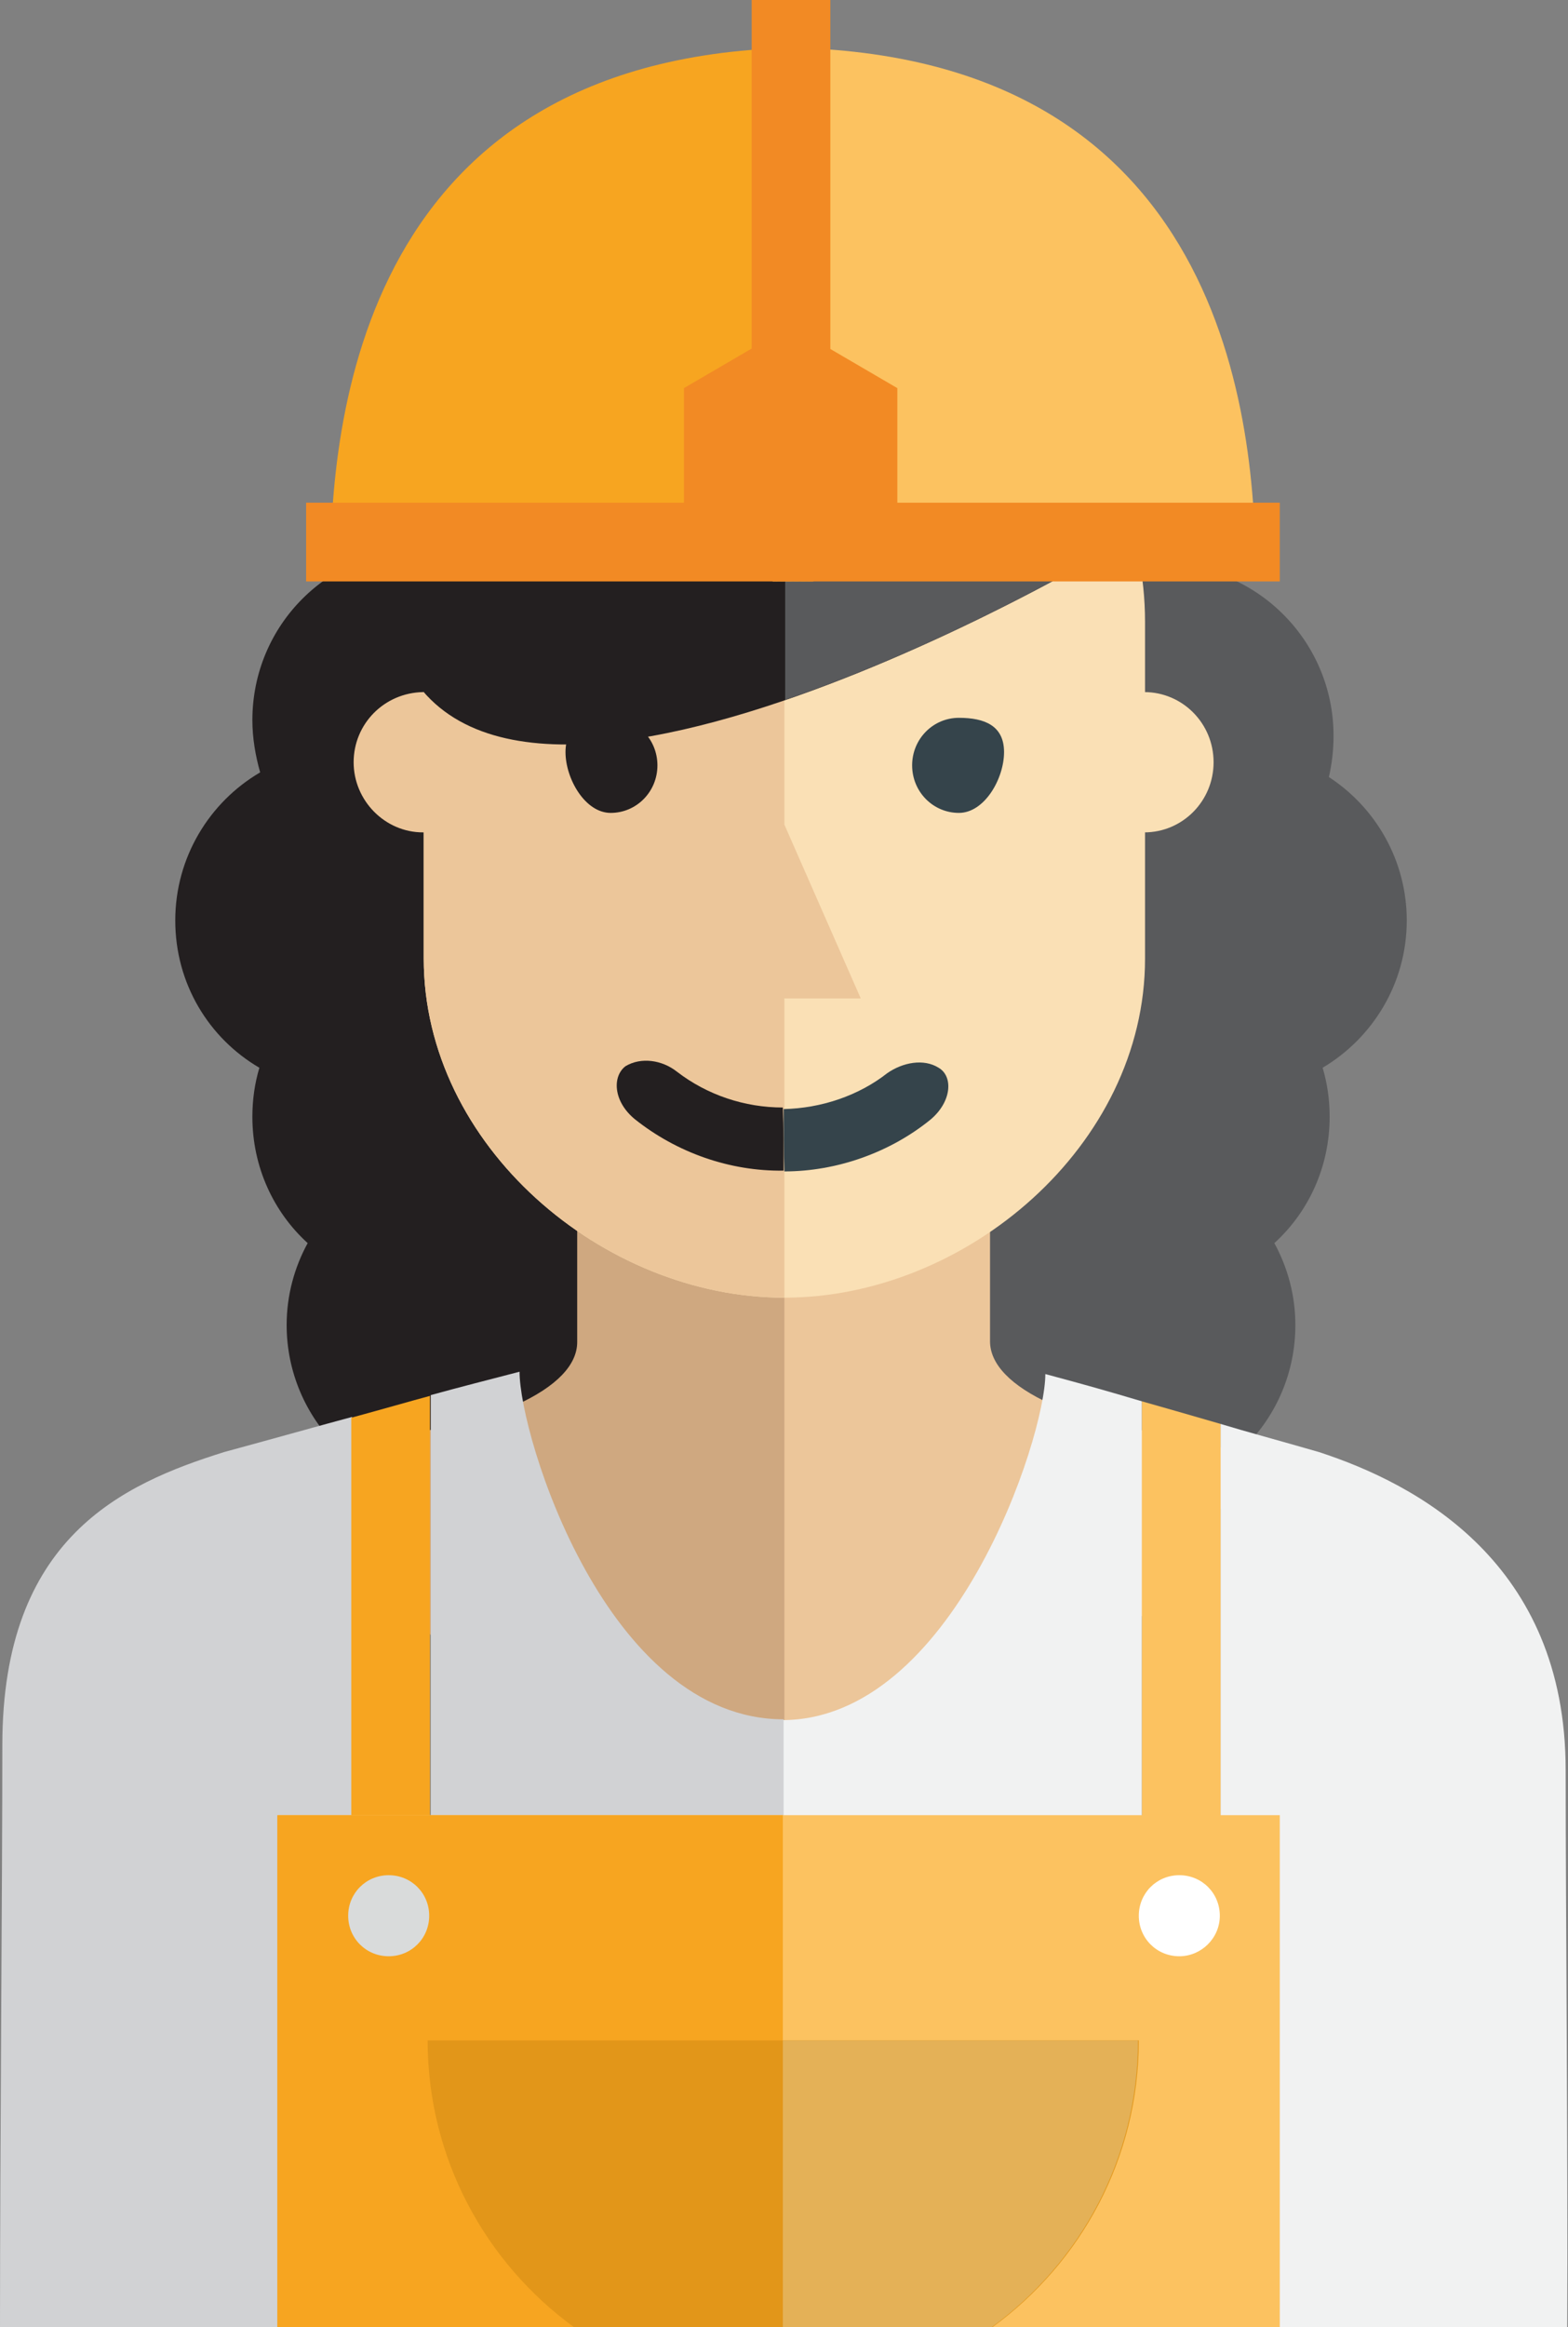 <?xml version="1.0" encoding="utf-8"?>
<!-- Generator: Adobe Illustrator 21.1.0, SVG Export Plug-In . SVG Version: 6.00 Build 0)  -->
<svg version="1.1" id="Laag_1" xmlns="http://www.w3.org/2000/svg" xmlns:xlink="http://www.w3.org/1999/xlink" x="0px" y="0px"
	 viewBox="0 0 201.3 298.6" style="enable-background:new 0 0 201.3 298.6;" xml:space="preserve" preserveAspectRatio="xMinYMax meet">
<rect x="0" y="0" width="201.3" height="298.6" fill="#808080" stroke="none"/>
<style type="text/css">
	.st0{fill:#231F20;}
	.st1{fill:#595A5C;}
	.st2{fill:#ECC69A;}
	.st3{fill:#CFA880;}
	.st4{fill:#FAE0B5;}
	.st5{fill:#35444B;}
	.st6{fill:#F1F2F2;}
	.st7{fill:#FCC260;}
	.st8{fill:#D1D2D4;}
	.st9{fill:#F7A520;}
	.st10{fill:#FFFFFF;}
	.st11{fill:#D9DBDB;}
	.st12{fill:#F28A24;}
	.st13{fill:#E29619;}
	.st14{fill:#E4B157;}
</style>
<path class="st0" d="M73.7,153.8c1.7-3.1,2.7-6.7,2.7-10.5c0-8.1-4.3-15.1-10.8-18.9c0.6-2,0.9-4.1,0.9-6.3c0-2.3-0.4-4.6-1-6.7
	c6.5-3.8,10.9-10.9,10.9-19c0-12.1-9.8-22-22-22s-22,9.8-22,22c0,2.3,0.4,4.6,1,6.7c-6.5,3.8-10.9,10.9-10.9,19
	c0,8.1,4.3,15.1,10.8,18.9c-0.6,2-0.9,4.1-0.9,6.3c0,6.4,2.7,12.2,7.1,16.2c-1.7,3.1-2.7,6.7-2.7,10.5c0,12.1,9.8,22,22,22
	c12.1,0,22-9.8,22-22C80.8,163.6,78.1,157.8,73.7,153.8"/>
<path class="st1" d="M180.6,118.1c0-7.7-4-14.5-10-18.4c0.4-1.7,0.6-3.5,0.6-5.3c0-12.1-9.8-22-22-22c-12.1,0-22,9.8-22,22
	c0,7.7,4,14.5,10,18.4c-0.4,1.7-0.6,3.5-0.6,5.3c0,2.2,0.3,4.3,0.9,6.3c-6.5,3.8-10.8,10.9-10.8,18.9c0,3.8,1,7.4,2.7,10.5
	c-4.4,4-7.1,9.8-7.1,16.2c0,12.1,9.8,22,22,22s22-9.8,22-22c0-3.8-1-7.4-2.7-10.5c4.4-4,7.1-9.8,7.1-16.2c0-2.2-0.3-4.3-0.9-6.3
	C176.2,133.2,180.6,126.2,180.6,118.1"/>
<path class="st2" d="M127.1,154.3v17.8c0,2.9,2.6,5.7,7.9,8.1c5.3,2.4,24.7,6.1,24.7,6.1s-9.7,37.8-59.2,37.8v-69.8H127.1z"/>
<path class="st3" d="M74.1,153.4v18.8c0,2.9-2.6,5.7-7.9,8.1c-5.3,2.4-24.7,6.1-24.7,6.1s9.7,40.7,59.2,40.7v-73.7H74.1z"/>
<path class="st4" d="M138,97.8c0,4.9,4,9,8.9,9c4.9,0,8.9-4,8.9-9c0-5-4-9-8.9-9C142,88.9,138,92.9,138,97.8"/>
<path class="st4" d="M54.4,123c0,24,23,43.5,46.3,43.5c23.3,0,46.3-19.5,46.3-43.5V79.8c0-24-19.8-43.5-46.3-43.5
	c-26.5,0-46.3,19.5-46.3,43.5V123z"/>
<path class="st2" d="M54.4,123c0,24,23,43.5,46.3,43.5v-38.4l9.8,0l-9.8-22.3V36.3c-26.5,0-46.3,19.5-46.3,43.5V123z"/>
<path class="st5" d="M117.1,98.2c0,3.4,2.7,6.1,6,6.1c3.3,0,5.8-4.4,5.8-7.8c0-3.4-2.5-4.4-5.8-4.4
	C119.8,92.1,117.1,94.8,117.1,98.2"/>
<path class="st0" d="M84.4,98.2c0,3.4-2.7,6.1-6,6.1s-5.8-4.4-5.8-7.8c0-3.4,2.5-4.4,5.8-4.4S84.4,94.8,84.4,98.2"/>
<path class="st5" d="M100.7,150.3c6.7,0,13.5-2.4,18.7-6.6c2.8-2.3,3-5.6,1.1-6.7c-1.9-1.2-4.6-0.7-6.6,0.7
	c-3.7,2.9-8.5,4.5-13.3,4.6C100.6,144.9,100.6,147.6,100.7,150.3"/>
<path class="st0" d="M81.5,143.6c5.4,4.3,12.2,6.7,19.1,6.6c0-2.7,0-5.4-0.1-8.1c-4.9,0-9.7-1.6-13.6-4.6c-1.9-1.5-4.6-1.9-6.6-0.7
	C78.6,138.1,78.7,141.3,81.5,143.6"/>
<path class="st6" d="M201,227.1c0-26.6-19.1-36.7-31.7-40.8c-5.2-1.5-9.3-2.6-12.6-3.6v59.1h-10.1v-62c-4.7-1.4-7.2-2.1-12.4-3.5
	c0,8.2-11.9,44.4-33.8,44.4v78h100.8C201.3,276.9,201,245.2,201,227.1"/>
<path class="st7" d="M156.7,241.8v-59.1c-4.5-1.3-7.6-2.2-10.1-2.9v62H156.7z"/>
<path class="st8" d="M66.7,176c-4.6,1.2-7.4,1.9-11.4,3v62.7H45.2v-59.9c-4.1,1.1-9.4,2.6-16.4,4.5c-13.1,4.1-28.5,11-28.5,37.6
	c0,17.8-0.3,51.8-0.3,74.7h100.6v-78C77.9,220.6,66.7,184.3,66.7,176"/>
<path class="st9" d="M55.2,241.8v-62.7c-2.6,0.7-5.7,1.6-10.1,2.8v59.9H55.2z"/>
<rect x="35.7" y="232.9" class="st7" width="128.6" height="65.7"/>
<rect x="35.6" y="232.9" class="st9" width="64.9" height="65.7"/>
<path class="st10" d="M146.2,245.8c0,2.9,2.3,5.2,5.2,5.2c2.8,0,5.2-2.3,5.2-5.2c0-2.9-2.3-5.2-5.2-5.2
	C148.5,240.6,146.2,242.9,146.2,245.8"/>
<path class="st11" d="M44.7,245.8c0,2.9,2.3,5.2,5.2,5.2s5.2-2.3,5.2-5.2c0-2.9-2.3-5.2-5.2-5.2S44.7,242.9,44.7,245.8"/>
<path class="st2" d="M45.4,97.8c0,4.9,4,9,8.9,9c4.9,0,8.9-4,8.9-9c0-5-4-9-8.9-9C49.3,88.9,45.4,92.9,45.4,97.8"/>
<path class="st0" d="M140.3,71.7c0,0-87.7,51.4-90.9,3.2v-2.7L140.3,71.7z"/>
<path class="st1" d="M100.8,71.9v17.9c20.6-7,39.5-18.1,39.5-18.1L100.8,71.9z"/>
<path class="st9" d="M104.4,74.6c-23.1-0.1-18.6-0.6-62-0.6c0-19.4,3.5-67.9,61.8-67.9C104.2,60.9,104.4,52.2,104.4,74.6"/>
<path class="st7" d="M99.2,74.6c23.1-0.1,18.6-0.6,62-0.6c0-19.4-3.5-67.9-61.8-67.9C99.5,60.9,99.2,52.2,99.2,74.6"/>
<polygon class="st12" points="96.5,74.4 106.6,74.4 106.6,0 104.1,0 98.8,0 96.5,0 "/>
<polygon class="st12" points="81.2,64.5 113.3,64.5 164.3,64.5 164.3,74.6 113.3,74.6 81.2,74.6 39.3,74.6 39.3,64.5 "/>
<polygon class="st12" points="101.5,41.8 115.2,49.8 115.2,64.7 101.5,64.7 87.8,64.7 87.8,49.8 "/>
<path class="st13" d="M73.7,298.6h53.7c11.4-8.3,18.8-21.7,18.8-36.8H54.9C54.9,276.9,62.3,290.3,73.7,298.6"/>
<path class="st14" d="M127.3,298.6c11.4-8.3,18.8-21.7,18.8-36.8h-45.6v36.8H127.3z"/>
</svg>

